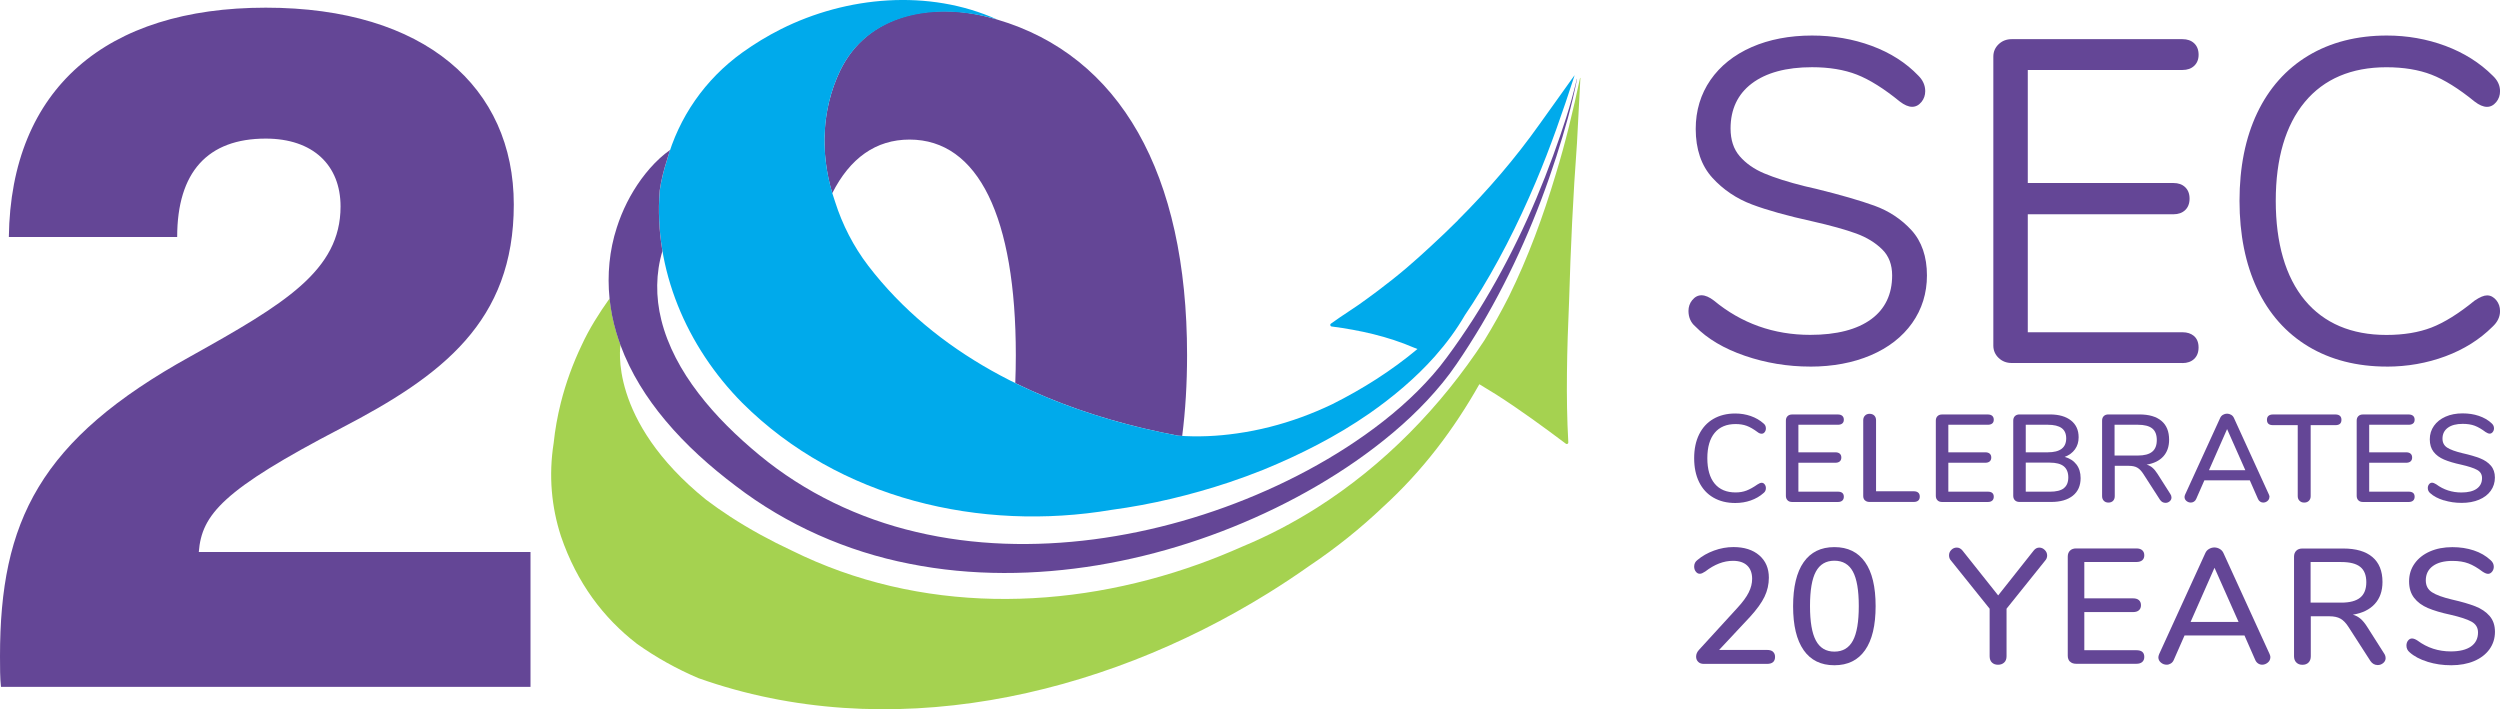 <?xml version="1.0" encoding="UTF-8"?>
<svg id="Layer_2" data-name="Layer 2" xmlns="http://www.w3.org/2000/svg" viewBox="0 0 641.6 182.01">
  <defs>
    <style>
      .cls-1 {
        fill: #00aaeb;
      }

      .cls-2 {
        fill: #644696;
      }

      .cls-3 {
        fill: #a5d250;
      }
    </style>
  </defs>
  <g id="Layer_1-2" data-name="Layer 1">
    <g>
      <path class="cls-2" d="M131.86,52.49c0,30.06-18.44,43.95-44.21,57.34-30.56,15.91-35.87,22.23-36.63,31.83h85.13v34.61H.25c-.25-2.27-.25-5.05-.25-7.83,0-34.61,10.1-55.57,49-77.04,24-13.39,38.4-21.98,38.4-38.4,0-10.61-7.07-17.43-19.2-17.43-14.9,0-22.73,8.59-22.73,25.26H2.27C2.78,22.68,27.28,1.97,68.2,1.97s63.66,20.46,63.66,50.52Z"/>
      <path class="cls-2" d="M255.89,5.01c31.52,9.26,48.76,39.42,48.76,86.13,0,7.33-.42,14.25-1.25,20.74-.36-.02-.72-.04-1.09-.06-3-.57-6.01-1.21-9.01-1.92-11.24-2.69-22.35-6.46-32.74-11.58.09-2.32.14-4.71.14-7.18,0-35.36-9.6-55.32-27.28-55.32-8.64,0-15.28,4.76-19.83,13.76-3.05-10.3-2.76-21.42,1.99-31.39,6.96-14.44,23.15-17.87,38.79-13.61l1.33.37.19.07Z"/>
      <g>
        <path class="cls-1" d="M374.2,56.5c-2.29,2.28-4.62,4.52-7.01,6.71-2.03,1.89-4.1,3.74-6.21,5.55-2.39,2.03-4.86,3.98-7.37,5.87-.84.63-1.68,1.25-2.53,1.87-3.09,2.34-6.38,4.27-9.52,6.57-.29.21-.17.67.19.72,7.28.95,14.41,2.54,21.13,5.43.3.11.6.24.9.35-6.67,5.58-14.1,10.28-21.9,14.18-2.57,1.23-5.19,2.34-7.86,3.31-5.34,1.95-10.88,3.37-16.56,4.17-2.5.36-5.01.6-7.53.7-2.53.1-5.06.07-7.61-.12-3-.57-6.01-1.21-9.01-1.92-26.97-6.44-53.18-19.11-70.51-41.72-1.88-2.46-3.53-5.09-4.94-7.82-1.42-2.74-2.59-5.58-3.52-8.5-3.8-10.92-3.85-22.96,1.26-33.67,7.1-14.73,24.37-17.85,40.29-13.18-17.51-7.89-38.61-5.99-55.51,2.5-3.41,1.72-6.7,3.71-9.81,5.94-9.65,6.92-16.36,16.67-19.44,27.8-.82,2.51-1.43,5.06-1.81,7.61-1.65,20.24,6.89,40.14,21.2,54.57,24.84,24.73,61.17,33.09,94.76,27.43,5.12-.69,10.22-1.64,15.26-2.83,5.04-1.19,10.02-2.61,14.92-4.24,2.97-1,5.89-2.07,8.76-3.22,2.36-.97,4.72-1.99,7.06-3.07,4.63-2.14,9.22-4.52,13.65-7.18,2.21-1.33,4.39-2.73,6.51-4.2,6.09-4.25,11.9-9.13,16.85-14.7,0,0,0,0,0,0,.02-.03.04-.06.07-.09,2.88-3.25,5.45-6.74,7.61-10.47.63-.94,1.26-1.88,1.88-2.83,3.21-4.98,6.13-10.11,8.83-15.34,2.7-5.23,5.17-10.57,7.48-16.02,3.77-8.91,6.94-18.05,9.93-27.27,0-.02-.02-.04-.04-.02l-8.96,12.53c-6.23,8.78-13.26,16.95-20.88,24.56Z"/>
        <path class="cls-3" d="M405.51,20c-1.77,8.33-3.74,16.62-6.27,24.83-1.61,5.37-3.37,10.66-5.35,15.88-1.98,5.22-4.18,10.36-6.67,15.42-1.93,3.82-4.02,7.56-6.27,11.22-11.2,17.08-25.73,32.03-43.05,43.01-6.04,3.82-12.41,7.16-19.1,9.93-3.65,1.62-7.35,3.12-11.11,4.47-33.82,12.15-71.64,12.82-104.5-3.47-5.38-2.51-10.74-5.42-15.8-8.71-2.12-1.38-4.19-2.83-6.19-4.34h0c-25.33-20.47-21.95-39.68-21.95-39.68h0c-.39-1.07-.76-2.16-1.08-3.26-.84-2.81-1.42-5.74-1.72-8.72-2.75,3.87-5.26,7.84-7.18,12.03-2.26,4.72-4.07,9.7-5.35,14.79-.85,3.4-1.47,6.85-1.83,10.31-.66,4.18-.8,8.29-.47,12.29.33,4,1.13,7.88,2.34,11.61,2.05,6.01,4.78,11.25,8.07,15.83,3.29,4.57,7.14,8.47,11.41,11.77,5.02,3.58,10.31,6.49,15.8,8.83,0,0,0,0,0,0,48.42,17.18,102.81,5.11,146.2-21.8,3.61-2.24,7.16-4.59,10.61-7.03,6.78-4.54,13.13-9.63,19-15.22,9.99-9.11,18.06-19.78,24.6-31.37,0-.01.02-.01.03,0,1.45.86,2.88,1.74,4.3,2.63,6.18,3.95,12.13,8.31,17.89,12.63.27.2.64,0,.62-.34-.33-5.93-.42-11.84-.35-17.75.06-6.18.28-12.36.55-18.54.39-13.52,1.02-27,2.02-40.47l.88-16.75c0-.06-.08-.07-.09-.01Z"/>
        <path class="cls-2" d="M404.68,20.26c-1.7,7.19-3.57,12.72-6.08,19.66-2.69,7.38-5.72,14.63-9.16,21.67-3.42,7.05-7.25,13.9-11.46,20.48-2.13,3.28-4.32,6.5-6.65,9.63-2.27,3.12-4.84,5.99-7.57,8.72-5.48,5.44-11.66,10.17-18.16,14.38-6.51,4.2-13.37,7.86-20.45,11.01-14.15,6.3-29.18,10.61-44.44,12.61-15.25,1.98-30.79,1.61-45.56-1.89-14.76-3.44-28.61-10.13-40.18-19.67-5.84-4.82-11.26-10.09-15.7-15.91-4.45-5.79-7.91-12.19-9.55-18.82-1.49-5.95-1.42-12.07.28-17.7-.86-5.11-1.13-10.32-.7-15.56.38-2.55.99-5.1,1.81-7.61.26-.94.56-1.87.87-2.79-.95.68-1.83,1.39-2.63,2.12-1.85,1.7-3.4,3.51-4.8,5.42-2.76,3.81-4.84,7.98-6.25,12.37-1.92,5.89-2.48,12.14-1.87,18.2.3,2.98.88,5.91,1.72,8.72.33,1.11.69,2.19,1.08,3.26,2.66,7.23,6.77,13.65,11.46,19.26,5.4,6.47,11.61,11.97,18.11,16.88,13.09,10.04,28.58,16.85,44.58,19.98,16.02,3.21,32.46,2.99,48.31.38,15.87-2.65,31.24-7.66,45.6-14.65,7.18-3.5,14.11-7.51,20.67-12.07,6.55-4.57,12.76-9.67,18.25-15.52,2.73-2.93,5.33-6.03,7.57-9.35,2.25-3.27,4.36-6.63,6.4-10.03,4.03-6.83,7.63-13.88,10.82-21.11,3.21-7.22,5.99-14.62,8.41-22.12,2.25-7.05,3.88-12.67,5.32-19.92,0-.07-.04-.08-.06-.02Z"/>
      </g>
      <path class="cls-2" d="M455.02,167.27c.35.31.53.74.53,1.3,0,1.21-.69,1.81-2.06,1.81h-16.22c-.62,0-1.1-.17-1.45-.53-.35-.35-.53-.79-.53-1.32,0-.64.25-1.23.76-1.77l9.88-10.8c1.32-1.43,2.27-2.73,2.86-3.91s.88-2.34.88-3.49c0-1.48-.43-2.63-1.28-3.43-.85-.8-2.07-1.2-3.64-1.2-2.38,0-4.75.91-7.1,2.73-.31.2-.57.34-.78.44-.21.1-.43.15-.65.15-.39,0-.73-.18-1.01-.55-.28-.36-.42-.8-.42-1.3,0-.7.28-1.26.84-1.68,1.18-1.01,2.59-1.81,4.25-2.42,1.65-.6,3.32-.9,5-.9,2.77,0,4.98.71,6.62,2.12,1.64,1.42,2.46,3.33,2.46,5.74,0,1.71-.37,3.33-1.11,4.88-.74,1.54-1.98,3.26-3.72,5.17l-7.94,8.49h12.31c.67,0,1.18.15,1.53.46Z"/>
      <path class="cls-2" d="M462.89,166.85c-1.81-2.58-2.71-6.33-2.71-11.26s.9-8.73,2.71-11.31c1.81-2.58,4.43-3.87,7.88-3.87s6.07,1.28,7.88,3.85c1.81,2.56,2.71,6.33,2.71,11.29s-.9,8.73-2.71,11.31c-1.81,2.58-4.43,3.87-7.88,3.87s-6.07-1.29-7.88-3.87ZM475.53,164.41c1.01-1.88,1.51-4.83,1.51-8.87s-.5-6.98-1.51-8.85c-1.01-1.86-2.59-2.79-4.75-2.79s-3.74.93-4.75,2.79c-1.01,1.86-1.51,4.81-1.51,8.85s.5,6.96,1.51,8.85c1.01,1.89,2.59,2.84,4.75,2.84s3.74-.94,4.75-2.82Z"/>
      <path class="cls-2" d="M523.4,140.54c.5,0,.96.2,1.37.61.41.41.61.88.61,1.41,0,.5-.17.94-.5,1.3l-9.92,12.36v12.19c0,.7-.2,1.24-.61,1.62-.41.38-.93.57-1.58.57s-1.16-.19-1.56-.57c-.39-.38-.59-.92-.59-1.62v-12.19l-9.92-12.36c-.34-.36-.5-.81-.5-1.35s.2-.99.59-1.39c.39-.39.85-.59,1.39-.59.56,0,1.05.25,1.47.76l9.16,11.52,9.12-11.52c.39-.5.88-.76,1.47-.76Z"/>
      <path class="cls-2" d="M531.24,169.81c-.38-.38-.57-.89-.57-1.53v-25.43c0-.64.19-1.16.57-1.53.38-.38.9-.57,1.58-.57h15.47c.64,0,1.14.15,1.49.46.35.31.53.74.53,1.3s-.18.99-.53,1.28c-.35.29-.85.44-1.49.44h-13.37v9.33h12.52c.64,0,1.14.15,1.49.46.35.31.53.74.53,1.3s-.18,1-.53,1.3c-.35.31-.85.46-1.49.46h-12.52v9.79h13.37c1.35,0,2.02.57,2.02,1.72,0,.56-.18.99-.53,1.3-.35.31-.85.46-1.49.46h-15.47c-.67,0-1.2-.19-1.58-.57Z"/>
      <path class="cls-2" d="M582.66,168.7c0,.53-.22.98-.65,1.34-.43.36-.92.55-1.45.55-.36,0-.71-.1-1.03-.31-.32-.21-.57-.51-.74-.9l-2.77-6.3h-15.38l-2.77,6.3c-.17.39-.42.69-.76.9-.34.21-.69.31-1.05.31-.56,0-1.06-.18-1.49-.55-.43-.36-.65-.81-.65-1.34,0-.22.07-.5.21-.84l11.85-25.93c.2-.45.51-.8.95-1.05.43-.25.89-.38,1.37-.38s.93.13,1.37.38c.43.25.75.6.95,1.05l11.85,25.93c.14.34.21.62.21.84ZM574.51,159.62l-6.18-13.91-6.14,13.91h12.31Z"/>
      <path class="cls-2" d="M612.25,168.87c0,.5-.2.93-.61,1.28-.41.35-.88.53-1.41.53-.78,0-1.42-.35-1.89-1.05l-5.63-8.74c-.65-1.01-1.33-1.72-2.06-2.12-.73-.41-1.68-.61-2.86-.61h-4.75v10.26c0,.67-.19,1.21-.57,1.6-.38.39-.9.59-1.58.59s-1.16-.2-1.56-.59c-.39-.39-.59-.92-.59-1.6v-25.55c0-.64.19-1.16.57-1.53.38-.38.9-.57,1.58-.57h10.47c3.28,0,5.78.73,7.5,2.19,1.72,1.46,2.58,3.59,2.58,6.39,0,2.33-.66,4.21-1.98,5.65-1.32,1.44-3.19,2.36-5.63,2.75.73.2,1.39.55,1.98,1.05s1.16,1.21,1.72,2.1l4.33,6.81c.25.36.38.76.38,1.18ZM600.86,154.66c2.19,0,3.8-.43,4.85-1.28,1.05-.85,1.58-2.18,1.58-3.97s-.52-3.1-1.56-3.93c-1.04-.83-2.66-1.24-4.88-1.24h-7.86v10.42h7.86Z"/>
      <path class="cls-2" d="M622.99,169.83c-1.92-.59-3.45-1.4-4.6-2.44-.53-.45-.8-1.02-.8-1.72,0-.5.14-.93.42-1.28.28-.35.62-.53,1.01-.53s.87.18,1.43.55c2.49,1.85,5.34,2.77,8.53,2.77,2.24,0,3.96-.42,5.17-1.26,1.2-.84,1.81-2.05,1.81-3.61,0-1.23-.56-2.16-1.68-2.77-1.12-.62-2.91-1.2-5.38-1.77-2.35-.5-4.29-1.08-5.8-1.72-1.51-.64-2.7-1.52-3.55-2.63-.85-1.11-1.28-2.51-1.28-4.22s.47-3.23,1.41-4.56c.94-1.33,2.25-2.37,3.93-3.11,1.68-.74,3.6-1.11,5.76-1.11,1.99,0,3.82.28,5.51.84s3.11,1.39,4.29,2.48c.56.48.84,1.05.84,1.72,0,.48-.15.9-.44,1.26-.29.36-.64.55-1.03.55-.36,0-.83-.18-1.39-.55-1.29-.98-2.5-1.69-3.64-2.12-1.14-.43-2.5-.65-4.1-.65-2.16,0-3.84.44-5.04,1.32-1.21.88-1.81,2.11-1.81,3.68,0,1.35.53,2.36,1.6,3.05,1.06.69,2.77,1.31,5.13,1.87,2.47.56,4.46,1.14,5.99,1.74,1.53.6,2.75,1.43,3.66,2.48.91,1.05,1.37,2.4,1.37,4.06s-.47,3.17-1.41,4.48c-.94,1.3-2.26,2.31-3.95,3.03-1.7.71-3.65,1.07-5.86,1.07s-4.15-.29-6.07-.88Z"/>
      <g>
        <path class="cls-2" d="M439.72,127.7c-1.59-.92-2.81-2.25-3.66-3.98-.85-1.73-1.27-3.78-1.27-6.13s.42-4.37,1.27-6.1c.85-1.73,2.07-3.06,3.66-3.98,1.59-.92,3.46-1.39,5.61-1.39,1.4,0,2.73.22,3.98.65,1.25.44,2.35,1.07,3.28,1.9.4.32.61.74.61,1.27,0,.38-.11.71-.32.97-.21.27-.47.4-.76.4-.36,0-.71-.14-1.05-.41-1.02-.76-1.95-1.3-2.79-1.61-.84-.31-1.79-.46-2.85-.46-2.34,0-4.13.75-5.38,2.26-1.25,1.51-1.88,3.68-1.88,6.5s.63,5.02,1.88,6.53c1.25,1.51,3.05,2.26,5.38,2.26,1.02,0,1.95-.16,2.79-.48.84-.32,1.79-.85,2.85-1.59.42-.28.78-.41,1.05-.41.3,0,.55.13.76.4.21.27.32.59.32.97,0,.53-.2.96-.61,1.27-.93.83-2.03,1.46-3.28,1.9-1.25.44-2.58.65-3.98.65-2.15,0-4.01-.46-5.61-1.39Z"/>
        <path class="cls-2" d="M458.76,128.4c-.29-.29-.43-.67-.43-1.16v-19.28c0-.49.14-.88.43-1.16.29-.29.68-.43,1.19-.43h11.72c.49,0,.87.12,1.13.35.27.23.4.56.4.99s-.13.75-.4.97c-.27.22-.64.33-1.13.33h-10.13v7.07h9.49c.49,0,.87.12,1.13.35.27.23.4.56.4.99s-.13.75-.4.99c-.27.23-.64.35-1.13.35h-9.49v7.42h10.13c1.02,0,1.53.44,1.53,1.31,0,.42-.13.75-.4.99-.27.23-.64.35-1.13.35h-11.72c-.51,0-.91-.14-1.19-.43Z"/>
        <path class="cls-2" d="M478.61,128.41c-.29-.28-.43-.65-.43-1.12v-19.44c0-.49.15-.89.45-1.19.3-.31.69-.46,1.18-.46s.91.15,1.21.45c.3.3.45.7.45,1.21v18.22h9.69c.49,0,.87.12,1.13.35.27.23.4.57.4,1.02s-.13.79-.4,1.02c-.27.23-.64.35-1.13.35h-11.37c-.49,0-.88-.14-1.16-.41Z"/>
        <path class="cls-2" d="M497.24,128.4c-.29-.29-.43-.67-.43-1.16v-19.28c0-.49.14-.88.43-1.16.29-.29.68-.43,1.19-.43h11.72c.49,0,.87.12,1.13.35.27.23.4.56.4.99s-.13.75-.4.97c-.27.22-.64.33-1.13.33h-10.13v7.07h9.49c.49,0,.87.12,1.13.35.27.23.4.56.4.99s-.13.75-.4.99c-.27.23-.64.35-1.13.35h-9.49v7.42h10.13c1.02,0,1.53.44,1.53,1.31,0,.42-.13.75-.4.99-.27.23-.64.35-1.13.35h-11.72c-.51,0-.91-.14-1.19-.43Z"/>
        <path class="cls-2" d="M532.9,119.2c.71.93,1.07,2.1,1.07,3.5,0,1.93-.66,3.44-1.99,4.51-1.33,1.07-3.18,1.61-5.56,1.61h-8.12c-.51,0-.91-.14-1.19-.43-.29-.29-.43-.67-.43-1.16v-19.28c0-.49.14-.88.43-1.16.29-.29.68-.43,1.19-.43h7.77c2.31,0,4.13.52,5.43,1.55,1.31,1.03,1.96,2.47,1.96,4.32,0,1.19-.31,2.22-.94,3.09-.63.87-1.5,1.52-2.63,1.94,1.3.36,2.3,1.01,3.01,1.94ZM519.88,116.08h5.67c3.14,0,4.72-1.19,4.72-3.57,0-1.19-.39-2.07-1.16-2.64-.78-.57-1.96-.86-3.55-.86h-5.67v7.07ZM529.66,125.29c.76-.59,1.15-1.52,1.15-2.77s-.39-2.22-1.16-2.85c-.78-.63-1.97-.94-3.58-.94h-6.18v7.46h6.18c1.64,0,2.84-.3,3.6-.89Z"/>
        <path class="cls-2" d="M557.29,127.68c0,.38-.15.71-.46.97-.31.27-.66.4-1.07.4-.59,0-1.07-.27-1.43-.8l-4.27-6.63c-.49-.76-1.01-1.3-1.56-1.61-.55-.31-1.27-.46-2.17-.46h-3.6v7.77c0,.51-.14.91-.43,1.21-.29.3-.69.45-1.19.45s-.88-.15-1.18-.45c-.3-.3-.45-.7-.45-1.21v-19.37c0-.49.14-.88.43-1.16.29-.29.68-.43,1.19-.43h7.93c2.49,0,4.38.55,5.69,1.66,1.31,1.1,1.96,2.72,1.96,4.84,0,1.76-.5,3.19-1.5,4.29-1,1.09-2.42,1.79-4.27,2.09.55.15,1.05.41,1.5.8s.88.91,1.31,1.59l3.28,5.16c.19.28.29.57.29.89ZM548.65,116.91c1.66,0,2.88-.32,3.68-.97.8-.65,1.19-1.65,1.19-3.01s-.39-2.35-1.18-2.98c-.79-.63-2.02-.94-3.7-.94h-5.96v7.9h5.96Z"/>
        <path class="cls-2" d="M582.42,127.55c0,.4-.17.74-.49,1.02-.33.28-.7.41-1.1.41-.28,0-.54-.08-.78-.24-.24-.16-.43-.39-.56-.69l-2.1-4.78h-11.66l-2.1,4.78c-.13.3-.32.53-.57.69-.26.16-.52.24-.8.24-.43,0-.8-.14-1.13-.41-.33-.28-.49-.62-.49-1.02,0-.17.05-.38.16-.64l8.99-19.66c.15-.34.39-.61.72-.8.33-.19.67-.29,1.04-.29s.71.1,1.04.29c.33.19.57.46.72.8l8.98,19.66c.11.26.16.47.16.64ZM576.24,120.67l-4.68-10.55-4.65,10.55h9.34Z"/>
        <path class="cls-2" d="M590.15,128.52c-.31-.31-.46-.71-.46-1.19v-18.22h-6.37c-1.02,0-1.53-.46-1.53-1.37,0-.45.13-.79.4-1.02.27-.23.64-.35,1.13-.35h16.06c.49,0,.87.12,1.13.35.27.23.4.57.4,1.02,0,.91-.51,1.37-1.53,1.37h-6.37v18.22c0,.49-.15.89-.45,1.19-.3.31-.7.46-1.21.46s-.89-.15-1.19-.46Z"/>
        <path class="cls-2" d="M605.25,128.4c-.29-.29-.43-.67-.43-1.16v-19.28c0-.49.14-.88.43-1.16.29-.29.68-.43,1.19-.43h11.72c.49,0,.87.12,1.13.35.27.23.4.56.4.99s-.13.75-.4.97c-.27.22-.64.33-1.13.33h-10.13v7.07h9.49c.49,0,.87.12,1.13.35.27.23.4.56.4.99s-.13.75-.4.99c-.27.23-.64.35-1.13.35h-9.49v7.42h10.13c1.02,0,1.53.44,1.53,1.31,0,.42-.13.75-.4.99-.27.23-.64.35-1.13.35h-11.72c-.51,0-.91-.14-1.19-.43Z"/>
        <path class="cls-2" d="M627.17,128.41c-1.46-.45-2.62-1.06-3.49-1.85-.4-.34-.61-.78-.61-1.31,0-.38.11-.71.32-.97.21-.27.47-.4.76-.4s.66.14,1.08.41c1.89,1.4,4.05,2.1,6.47,2.1,1.7,0,3.01-.32,3.92-.96.91-.64,1.37-1.55,1.37-2.74,0-.93-.42-1.64-1.27-2.1-.85-.47-2.21-.91-4.08-1.34-1.78-.38-3.25-.82-4.4-1.31-1.15-.49-2.04-1.15-2.69-1.99-.65-.84-.97-1.91-.97-3.2s.36-2.45,1.07-3.46c.71-1.01,1.7-1.79,2.98-2.36,1.27-.56,2.73-.84,4.37-.84,1.51,0,2.9.21,4.17.64,1.27.43,2.36,1.05,3.25,1.88.42.36.64.8.64,1.31,0,.36-.11.68-.33.96-.22.28-.48.41-.78.41-.28,0-.63-.14-1.05-.41-.98-.74-1.9-1.28-2.76-1.61-.86-.33-1.9-.49-3.11-.49-1.64,0-2.91.33-3.82,1-.91.67-1.37,1.6-1.37,2.79,0,1.02.4,1.79,1.21,2.31.81.52,2.1.99,3.89,1.42,1.87.42,3.38.87,4.54,1.32,1.16.46,2.08,1.08,2.77,1.88.69.8,1.04,1.82,1.04,3.07s-.36,2.41-1.07,3.39c-.71.99-1.71,1.75-3,2.29-1.29.54-2.77.81-4.44.81s-3.15-.22-4.6-.67Z"/>
      </g>
      <g>
        <path class="cls-2" d="M464.56,94.08c-5.76,0-11.39-.93-16.73-2.76-5.37-1.84-9.66-4.38-12.75-7.55-1.14-.96-1.75-2.34-1.75-3.97,0-1.05.32-1.98.95-2.76,1.39-1.71,3.26-1.68,5.57.09,7.05,5.85,15.36,8.81,24.72,8.81,6.77,0,12.05-1.36,15.68-4.04,3.55-2.61,5.35-6.39,5.35-11.22,0-2.74-.84-4.97-2.51-6.63-1.75-1.74-4-3.13-6.71-4.12-2.78-1.01-6.58-2.07-11.31-3.14-6.32-1.39-11.5-2.83-15.4-4.3-4-1.5-7.44-3.82-10.21-6.87-2.83-3.11-4.27-7.33-4.27-12.54,0-4.7,1.28-8.93,3.79-12.56,2.51-3.62,6.07-6.46,10.59-8.44,4.48-1.96,9.68-2.96,15.47-2.96,5.39,0,10.54.89,15.31,2.65,4.8,1.77,8.83,4.35,11.99,7.66,1.16,1.16,1.75,2.49,1.75,3.96,0,1.05-.32,1.98-.95,2.76-1.39,1.71-3.27,1.68-5.57-.09-4.07-3.32-7.78-5.64-11.03-6.91-3.23-1.26-7.1-1.9-11.5-1.9-6.61,0-11.82,1.41-15.49,4.2-3.59,2.73-5.42,6.61-5.42,11.52,0,2.92.78,5.3,2.32,7.09,1.59,1.85,3.71,3.34,6.3,4.43,2.68,1.13,6.19,2.25,10.42,3.3l2.98.69c6.24,1.54,11.24,2.99,14.87,4.3,3.74,1.35,6.94,3.47,9.53,6.29,2.64,2.89,3.98,6.8,3.98,11.62,0,4.55-1.28,8.67-3.8,12.23-2.51,3.54-6.09,6.33-10.65,8.27-4.51,1.92-9.74,2.9-15.52,2.9Z"/>
        <path class="cls-2" d="M560.12,93.16h-43.84c-1.31,0-2.43-.43-3.33-1.28-.91-.86-1.38-1.94-1.38-3.19V14.52c0-1.25.46-2.32,1.38-3.19.9-.85,2.02-1.28,3.33-1.28h43.84c1.23,0,2.23.35,2.98,1.05.76.71,1.15,1.71,1.15,2.96,0,1.18-.39,2.14-1.15,2.85-.74.69-1.74,1.05-2.98,1.05h-39.71v29.01h37.4c1.23,0,2.23.35,2.97,1.05.76.71,1.15,1.71,1.15,2.96s-.39,2.25-1.15,2.96c-.74.69-1.74,1.05-2.97,1.05h-37.4v30.28h39.71c1.22,0,2.21.33,2.95.97.78.68,1.17,1.66,1.17,2.93s-.39,2.25-1.15,2.96c-.74.69-1.75,1.05-2.98,1.05Z"/>
        <path class="cls-2" d="M612.56,94.08c-7.67,0-14.44-1.73-20.13-5.15-5.71-3.43-10.13-8.41-13.15-14.8-3-6.36-4.53-13.96-4.53-22.59s1.52-16.21,4.53-22.53c3.02-6.36,7.44-11.32,13.15-14.75,5.69-3.41,12.46-5.14,20.13-5.14,5.24,0,10.29.89,15.02,2.65,4.75,1.77,8.84,4.34,12.15,7.65,1.24,1.15,1.88,2.5,1.88,3.98,0,1.05-.32,1.98-.95,2.76-1.39,1.72-3.27,1.68-5.57-.09-4.07-3.32-7.8-5.64-11.08-6.91-3.27-1.26-7.16-1.9-11.56-1.9-8.98,0-16.03,3-20.94,8.91-4.95,5.96-7.46,14.5-7.46,25.38s2.51,19.54,7.46,25.5c4.91,5.91,11.96,8.91,20.94,8.91,4.41,0,8.29-.64,11.56-1.9,3.28-1.27,7.01-3.59,11.06-6.9,1.39-.93,2.4-1.35,3.22-1.35.89,0,1.69.42,2.37,1.25.63.78.95,1.71.95,2.76,0,1.49-.64,2.83-1.9,4-3.29,3.29-7.37,5.86-12.12,7.62-4.73,1.76-9.79,2.65-15.02,2.65Z"/>
      </g>
    </g>
  </g>
</svg>